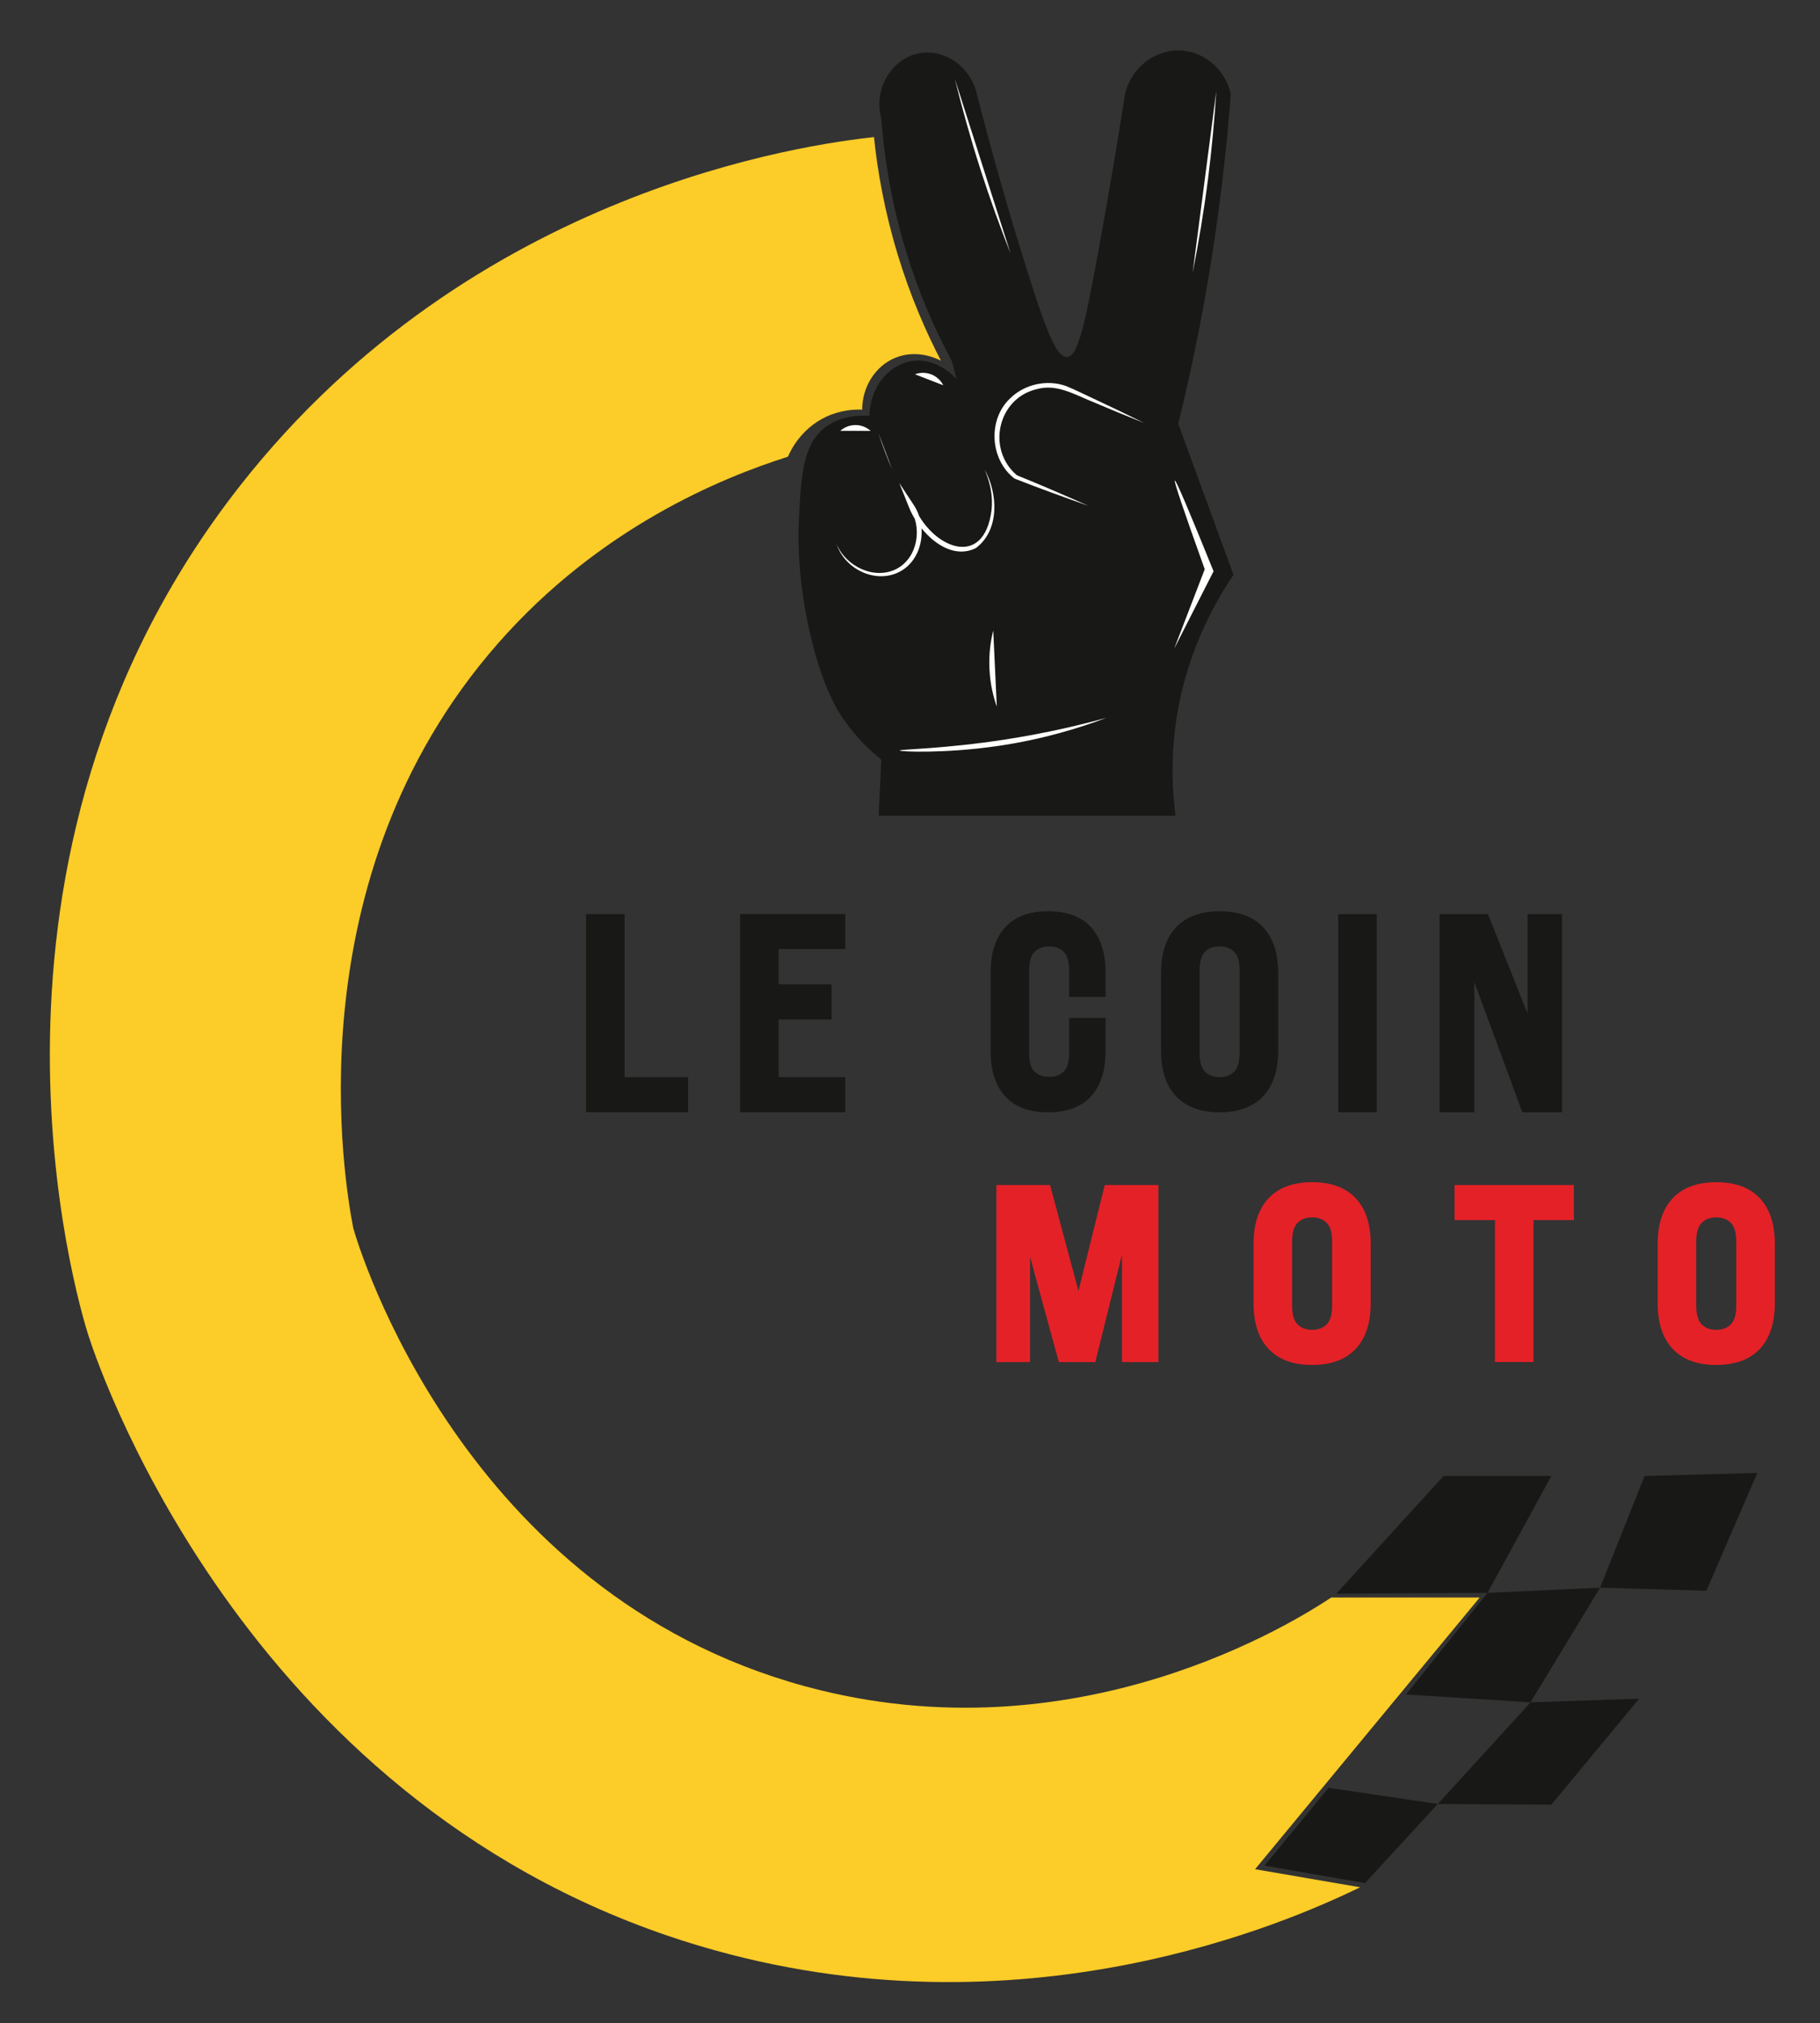 <?xml version="1.0" encoding="UTF-8"?> <svg xmlns="http://www.w3.org/2000/svg" id="uuid-9cdceb99-cdc8-4217-84b2-e5a46235da38" viewBox="0 0 294.89 327.83"><rect x="0" y="0" width="294.89" height="327.83" fill="#333333" stroke="none"/><defs><style>.uuid-bbc50388-1ab4-43f1-acd2-2870bd1a6871{fill:#fff;}.uuid-43eab636-0447-4fb9-809a-7ac7242d4f1f{fill:#181816;}.uuid-880f4698-3a57-46d7-9b58-72e3ecf52cd6{fill:#fccc28;}.uuid-97c70b50-3dff-4a77-8256-c86686336c87{fill:#e42127;}</style></defs><g><path class="uuid-880f4698-3a57-46d7-9b58-72e3ecf52cd6" d="M127.67,74c-10.72,3.41-30.43,11.42-46.95,30.22-33.61,38.25-24.81,87.9-23.48,94.78,.83,2.96,17.61,59.09,73.21,74.24,44.1,12.02,79.71-10.72,85.24-14.38h24.06l-36.39,44.02c5.67,.98,11.35,1.96,17.02,2.93-11.02,5.35-54.9,25.06-107.09,9.48C40.99,293.7,16.62,223.39,14.4,216.62c-1.92-5.86-23.05-77.29,24.5-137.92C76.71,30.51,131.09,23.38,141.61,22.21c.55,5.33,1.65,11.79,3.81,18.93,2.08,6.88,4.64,12.68,7.04,17.31-.51-.27-3.76-1.92-7.31-.51-3.25,1.29-5.43,4.64-5.46,8.44-1.22-.05-3.45,.03-5.87,1.17-4.02,1.91-5.71,5.42-6.16,6.46Z"></path><g><path class="uuid-43eab636-0447-4fb9-809a-7ac7242d4f1f" d="M142.35,132.18h48.12c-.52-3.93-.76-8.95,0-14.67,1.52-11.35,6.23-19.71,9.39-24.36-2.98-8.17-5.97-16.33-8.95-24.5,1.78-7.25,3.44-15.04,4.84-23.33,1.81-10.7,2.97-20.77,3.67-30.08-.86-3.91-4.14-6.77-7.92-7.04-4.27-.31-8.31,2.73-9.24,7.19-.91,5.83-2.32,14.51-4.25,25.09-2.33,12.78-3.4,17.25-5.12,17.36-1.69,.11-3.35-4.05-6.68-14.69-3.47-11.07-6.07-20.62-7.96-28.01-1.04-4.39-5.17-7.14-9.04-6.56-4.44,.66-7.8,5.58-6.42,10.63,.65,8.52,2.51,19.08,7.19,30.37,1.34,3.23,2.78,6.21,4.25,8.95,.26,.97,.51,1.93,.77,2.9-.24-.27-3.17-3.5-7.16-2.94-3.78,.53-6.93,4.24-6.95,8.88-1.87-.1-4.65,.06-7.01,1.76-3.76,2.7-4.07,7.7-4.44,15.08-.09,1.81-.42,9.78,2.2,20.03,1.89,7.4,3.95,10.69,4.7,11.81,2.2,3.32,4.66,5.6,6.46,7.04-.15,3.03-.29,6.06-.44,9.1Z"></path><path class="uuid-bbc50388-1ab4-43f1-acd2-2870bd1a6871" d="M197.07,14.78c-.28,4.52-.71,9.27-1.34,14.22-.68,5.32-1.53,10.39-2.49,15.18"></path><path class="uuid-bbc50388-1ab4-43f1-acd2-2870bd1a6871" d="M163.72,41.02c-1.67-4.21-3.29-8.7-4.82-13.44-1.64-5.11-3.02-10.06-4.19-14.8"></path><path class="uuid-bbc50388-1ab4-43f1-acd2-2870bd1a6871" d="M144.57,76.1c-.39-.89-.77-1.84-1.15-2.83-.41-1.07-.77-2.1-1.09-3.09"></path><path class="uuid-bbc50388-1ab4-43f1-acd2-2870bd1a6871" d="M145.79,121.61c0,.19,7.23,.52,15.79-.72,7.53-1.09,13.58-3.02,17.66-4.57-3.74,1.03-9.42,2.44-16.45,3.52-9.87,1.52-17.01,1.57-17,1.76Z"></path><path class="uuid-bbc50388-1ab4-43f1-acd2-2870bd1a6871" d="M190.25,105.11c2.13-4.18,4.25-8.36,6.38-12.54-3.99-9.87-6.08-14.77-6.27-14.7-.19,.07,1.43,4.86,4.84,14.37-1.65,4.29-3.3,8.58-4.95,12.87Z"></path><path class="uuid-bbc50388-1ab4-43f1-acd2-2870bd1a6871" d="M135.56,88.15c1.48,3.65,6.13,5.87,9.71,4.03,3.49-1.83,4.24-6.85,2.04-9.96,0,0,.74-.39,.74-.39,2.67,6.8,11.37,10.7,12.61,.8,.25-2.23-.23-4.48-1.12-6.54,2.14,3.85,2.48,9.79-1.41,12.71-4.5,2.29-9.36-2.74-10.87-6.65,0,0-1.55-3.88-1.55-3.88l2.3,3.49c2.38,3.49,1.54,9.09-2.46,10.99-3.88,1.85-8.75-.65-9.99-4.6h0Z"></path><path class="uuid-bbc50388-1ab4-43f1-acd2-2870bd1a6871" d="M176.26,81.93c-3.98-1.41-7.97-2.84-11.89-4.39-3.95-3.03-4.38-9.52-.72-12.97,2.33-2.31,5.96-3.12,9.04-2.03,1.51,.6,2.84,1.3,4.27,1.95,2.82,1.31,5.62,2.66,8.4,4.04-2.89-1.15-5.77-2.33-8.63-3.55-2.78-1.14-5.6-2.79-8.67-1.94-6.43,1.45-8.25,9.79-3.28,13.98,3.37,1.35,7.79,3.26,11.47,4.9h0Z"></path><path class="uuid-bbc50388-1ab4-43f1-acd2-2870bd1a6871" d="M148.25,60.65c.26-.1,1.35-.48,2.61,0,1.29,.49,1.86,1.54,1.98,1.78"></path><path class="uuid-bbc50388-1ab4-43f1-acd2-2870bd1a6871" d="M136.15,69.81c.21-.19,1.09-.93,2.43-.94,1.38-.01,2.29,.76,2.49,.95"></path><path class="uuid-bbc50388-1ab4-43f1-acd2-2870bd1a6871" d="M160.93,102.17c-.37,1.49-.74,3.65-.61,6.24,.12,2.56,.68,4.65,1.19,6.09"></path></g></g><path class="uuid-43eab636-0447-4fb9-809a-7ac7242d4f1f" d="M241.01,258.1c-8.17,.05-16.33,.1-24.5,.15,5.8-6.36,11.59-12.73,17.39-19.09h17.46c-3.45,6.31-6.9,12.63-10.34,18.94Z"></path><path class="uuid-43eab636-0447-4fb9-809a-7ac7242d4f1f" d="M266.47,239.16c-2.4,6.03-4.81,12.07-7.21,18.1,5.74,.17,11.48,.33,17.22,.5,2.75-6.36,5.5-12.73,8.25-19.09-6.09,.17-12.18,.33-18.27,.5Z"></path><path class="uuid-43eab636-0447-4fb9-809a-7ac7242d4f1f" d="M241.01,258.1c6.08-.28,12.17-.56,18.25-.84-3.76,6.19-7.52,12.39-11.28,18.58-6.72-.42-13.45-.84-20.17-1.27,4.4-5.49,8.8-10.98,13.2-16.47Z"></path><path class="uuid-43eab636-0447-4fb9-809a-7ac7242d4f1f" d="M247.98,275.84c5.87-.2,11.74-.39,17.61-.59-4.74,5.72-9.49,11.44-14.23,17.17-6.13-.04-12.26-.07-18.39-.11,5.01-5.49,10.01-10.98,15.02-16.47Z"></path><path class="uuid-43eab636-0447-4fb9-809a-7ac7242d4f1f" d="M232.96,292.31c-3.93,4.27-7.86,8.55-11.79,12.82-5.43-.94-10.86-1.89-16.29-2.83,1.86-2.24,3.72-4.49,5.58-6.75,1.61-1.96,3.21-3.91,4.8-5.86,5.9,.87,11.8,1.75,17.7,2.62Z"></path><g><path class="uuid-43eab636-0447-4fb9-809a-7ac7242d4f1f" d="M94.95,148.12h6.25v26.42h10.29v5.68h-16.54v-32.11Z"></path><path class="uuid-43eab636-0447-4fb9-809a-7ac7242d4f1f" d="M126.16,159.51h8.58v5.68h-8.58v9.35h10.8v5.68h-17.05v-32.11h17.05v5.68h-10.8v5.7Z"></path><path class="uuid-43eab636-0447-4fb9-809a-7ac7242d4f1f" d="M179.14,164.93v5.29c0,3.22-.79,5.69-2.36,7.42-1.57,1.72-3.89,2.59-6.96,2.59s-5.39-.86-6.96-2.59c-1.57-1.72-2.36-4.2-2.36-7.42v-12.55c0-3.22,.79-5.69,2.36-7.42,1.57-1.72,3.89-2.59,6.96-2.59s5.39,.86,6.96,2.59c1.57,1.72,2.36,4.2,2.36,7.42v3.87h-5.91v-4.26c0-1.44-.29-2.45-.88-3.04-.59-.59-1.37-.88-2.36-.88s-1.77,.29-2.36,.88-.88,1.6-.88,3.04v13.35c0,1.44,.29,2.44,.88,3.01,.59,.57,1.37,.85,2.36,.85s1.77-.28,2.36-.85c.59-.57,.88-1.57,.88-3.01v-5.68h5.91Z"></path><path class="uuid-43eab636-0447-4fb9-809a-7ac7242d4f1f" d="M188.12,157.67c0-3.22,.81-5.69,2.44-7.42,1.63-1.72,3.98-2.59,7.05-2.59s5.42,.86,7.05,2.59c1.63,1.72,2.44,4.2,2.44,7.42v12.55c0,3.22-.82,5.69-2.44,7.42-1.63,1.72-3.98,2.59-7.05,2.59s-5.42-.86-7.05-2.59c-1.63-1.72-2.44-4.2-2.44-7.42v-12.55Zm6.25,12.95c0,1.44,.29,2.45,.88,3.04,.59,.59,1.37,.88,2.36,.88s1.77-.29,2.36-.88,.88-1.6,.88-3.04v-13.35c0-1.44-.29-2.45-.88-3.04-.59-.59-1.37-.88-2.36-.88s-1.77,.29-2.36,.88-.88,1.6-.88,3.04v13.35Z"></path><path class="uuid-43eab636-0447-4fb9-809a-7ac7242d4f1f" d="M216.83,148.12h6.25v32.11h-6.25v-32.11Z"></path><path class="uuid-43eab636-0447-4fb9-809a-7ac7242d4f1f" d="M238.88,159.09v21.14h-5.63v-32.11h7.84l6.42,16.13v-16.13h5.57v32.11h-6.42l-7.79-21.14Z"></path></g><g><path class="uuid-97c70b50-3dff-4a77-8256-c86686336c87" d="M174.74,209.17l4.26-17.15h8.7v28.69h-5.91v-17.43l-4.32,17.43h-5.91l-4.66-17.04v17.04h-5.46v-28.69h8.7l4.6,17.15Z"></path><path class="uuid-97c70b50-3dff-4a77-8256-c86686336c87" d="M203.11,201.57c0-3.22,.81-5.69,2.44-7.42,1.63-1.72,3.98-2.59,7.05-2.59s5.42,.86,7.05,2.59c1.63,1.72,2.44,4.2,2.44,7.42v9.59c0,3.22-.82,5.69-2.44,7.42-1.63,1.72-3.98,2.59-7.05,2.59s-5.42-.86-7.05-2.59c-1.63-1.72-2.44-4.2-2.44-7.42v-9.59Zm6.25,9.99c0,1.44,.29,2.45,.88,3.04,.59,.59,1.37,.88,2.36,.88s1.77-.29,2.36-.88,.88-1.6,.88-3.04v-10.38c0-1.44-.29-2.45-.88-3.04-.59-.59-1.37-.88-2.36-.88s-1.77,.29-2.36,.88-.88,1.6-.88,3.04v10.38Z"></path><path class="uuid-97c70b50-3dff-4a77-8256-c86686336c87" d="M235.68,192.02h19.33v5.68h-6.54v23h-6.25v-23h-6.54v-5.68Z"></path><path class="uuid-97c70b50-3dff-4a77-8256-c86686336c87" d="M268.59,201.57c0-3.22,.81-5.69,2.44-7.42,1.63-1.72,3.98-2.59,7.05-2.59s5.42,.86,7.05,2.59c1.63,1.72,2.44,4.2,2.44,7.42v9.59c0,3.22-.82,5.69-2.44,7.42-1.63,1.72-3.98,2.59-7.05,2.59s-5.42-.86-7.05-2.59c-1.63-1.72-2.44-4.2-2.44-7.42v-9.59Zm6.25,9.99c0,1.44,.29,2.45,.88,3.04,.59,.59,1.37,.88,2.36,.88s1.77-.29,2.36-.88,.88-1.6,.88-3.04v-10.38c0-1.44-.29-2.45-.88-3.04-.59-.59-1.37-.88-2.36-.88s-1.77,.29-2.36,.88-.88,1.6-.88,3.04v10.38Z"></path></g></svg> 